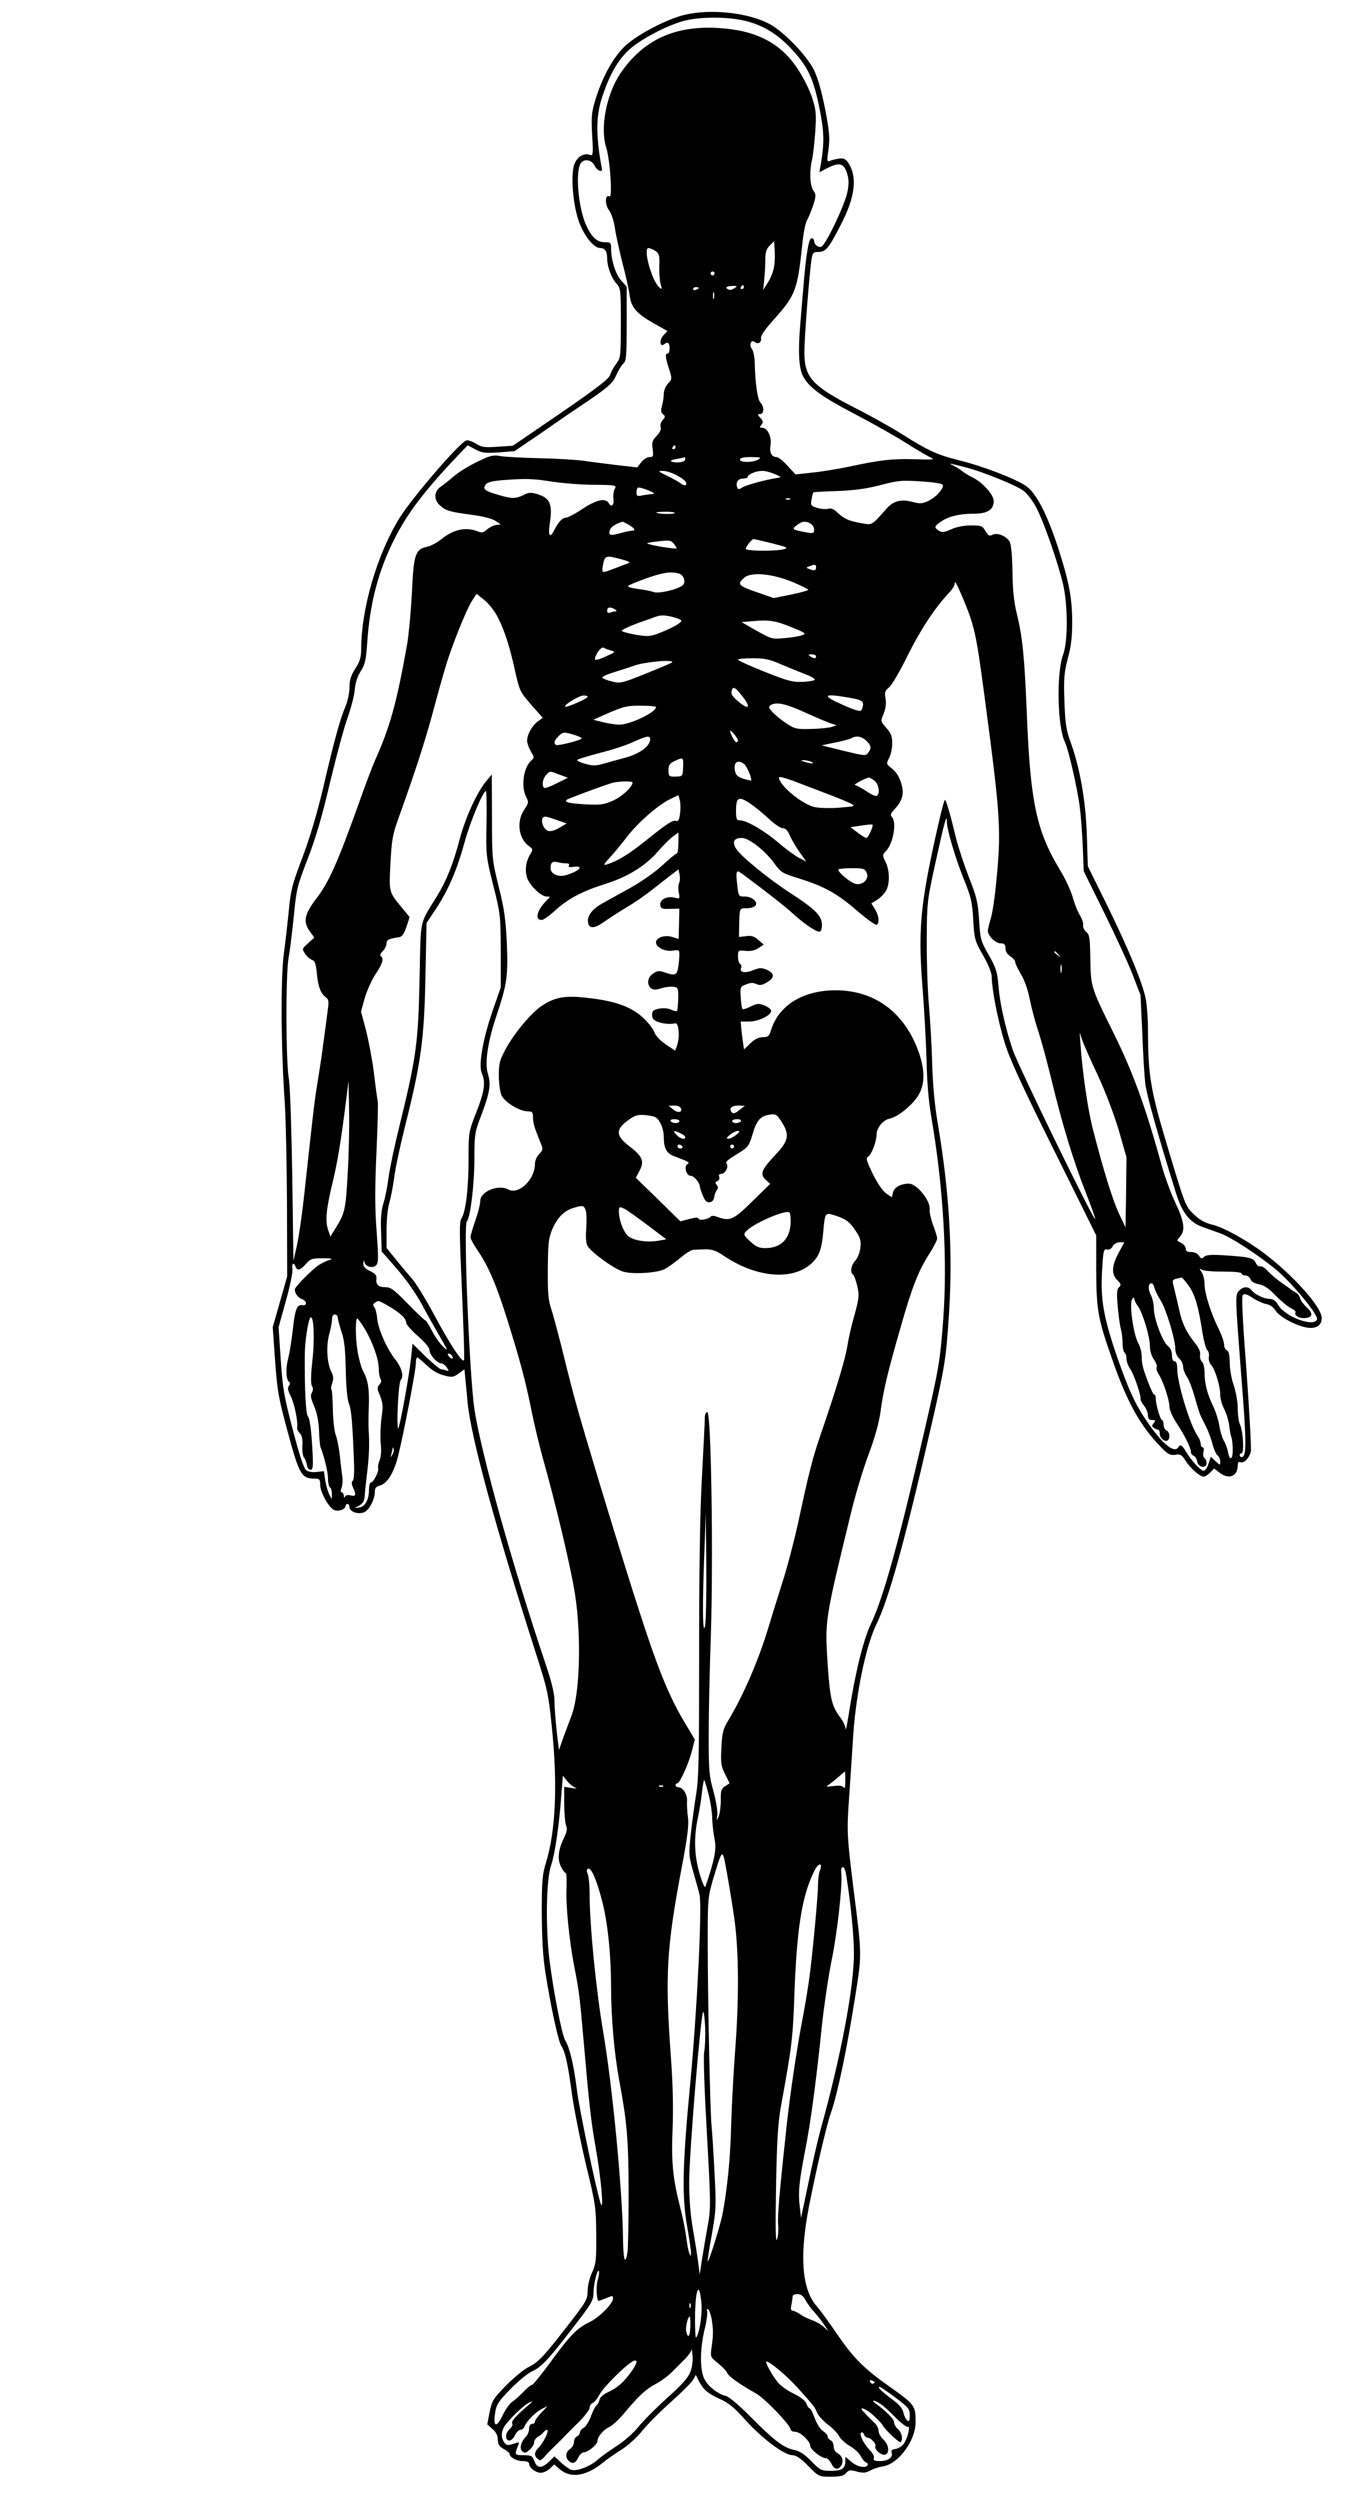 <?xml version="1.0" standalone="no"?>
<!DOCTYPE svg PUBLIC "-//W3C//DTD SVG 20010904//EN"
 "http://www.w3.org/TR/2001/REC-SVG-20010904/DTD/svg10.dtd">
<svg version="1.0" xmlns="http://www.w3.org/2000/svg"
 width="692pt" height="1280pt" viewBox="0 0 692 1280"
 preserveAspectRatio="xMidYMid meet">
<g transform="translate(0,1280) scale(0.1,-0.1)"
fill="#000000" stroke="none">
<path d="M3506 12724 c-88 -21 -234 -97 -298 -154 -64 -57 -122 -161 -159
-283 -19 -62 -21 -87 -16 -179 6 -92 4 -106 -8 -102 -32 13 -66 -6 -82 -44
-20 -49 -11 -190 18 -284 25 -78 78 -148 114 -148 24 0 35 -17 35 -53 0 -40
20 -96 45 -126 25 -28 25 -32 25 -206 0 -171 -1 -177 -24 -208 -14 -18 -27
-43 -31 -57 -5 -19 -69 -68 -252 -194 l-246 -168 -77 -5 c-68 -5 -83 -3 -113
16 -19 12 -41 19 -49 16 -38 -15 -275 -291 -341 -396 -114 -183 -197 -465
-197 -671 0 -43 -6 -64 -30 -101 -23 -36 -30 -59 -30 -97 0 -26 -9 -70 -20
-96 -27 -62 -59 -177 -115 -419 -31 -130 -68 -255 -106 -355 -52 -137 -60
-169 -69 -265 -6 -61 -17 -162 -26 -226 -17 -128 -15 -491 5 -769 5 -80 10
-311 11 -515 l1 -370 -37 -130 -37 -130 12 -170 c11 -154 17 -190 65 -367 58
-215 70 -237 134 -238 29 0 32 -3 32 -32 0 -36 42 -113 70 -128 21 -11 60 2
60 20 0 6 5 10 10 10 6 0 10 -7 10 -15 0 -25 45 -40 76 -27 27 13 54 66 54
106 0 17 7 26 25 30 38 10 72 64 94 151 29 116 91 439 91 474 0 17 3 31 7 31
4 0 25 -18 48 -39 26 -26 57 -44 87 -52 44 -12 50 -11 77 9 l30 22 5 -53 c3
-28 8 -81 11 -116 17 -178 141 -634 355 -1301 55 -172 60 -198 77 -365 30
-296 19 -529 -30 -690 -19 -62 -22 -93 -22 -260 1 -131 6 -226 19 -305 26
-167 65 -349 81 -374 21 -32 34 -94 55 -249 11 -78 43 -239 71 -357 50 -206
52 -221 53 -360 1 -130 -1 -150 -21 -194 -13 -28 -23 -68 -23 -95 0 -43 -7
-55 -101 -176 -123 -159 -152 -190 -204 -215 -22 -11 -72 -52 -112 -92 -66
-68 -73 -78 -85 -137 l-12 -63 27 -24 c18 -16 27 -33 27 -54 0 -24 7 -35 30
-48 16 -9 30 -20 30 -24 0 -18 35 -38 66 -38 22 0 34 -5 34 -13 0 -21 34 -47
60 -47 13 0 34 10 46 21 l23 22 31 -27 c55 -45 133 -33 217 35 23 19 67 49 97
68 31 19 78 62 105 95 27 34 94 101 149 150 55 49 106 100 113 113 l13 24 14
-28 c24 -47 45 -65 107 -94 46 -20 76 -45 124 -99 90 -101 207 -190 251 -190
18 0 43 -17 80 -55 54 -55 55 -55 116 -55 47 0 65 4 78 19 14 16 22 17 56 7
33 -8 45 -7 68 6 15 8 44 18 65 21 79 12 167 132 167 227 0 84 -5 90 -132 180
-137 97 -187 148 -278 281 -35 52 -78 110 -95 130 -78 87 -91 258 -41 514 36
184 91 419 111 474 35 101 81 318 125 596 35 222 35 212 -5 530 -37 295 -38
315 -26 488 6 89 16 232 21 317 14 217 65 463 119 574 63 128 145 423 280
1011 71 310 77 347 92 580 20 311 2 621 -57 970 -17 100 -26 202 -29 305 -2
85 -10 223 -17 305 -7 83 -12 236 -11 340 1 185 2 195 47 399 44 200 56 244
56 199 0 -39 41 -178 84 -287 40 -98 46 -123 51 -216 6 -101 9 -108 51 -182
28 -49 44 -90 44 -111 0 -60 31 -220 65 -332 26 -85 85 -214 252 -550 l218
-440 0 -180 c1 -206 9 -248 86 -466 73 -208 139 -327 240 -432 41 -43 52 -49
79 -45 26 4 33 0 51 -28 24 -39 75 -84 94 -84 8 0 23 10 34 21 l20 21 27 -21
c48 -38 94 -20 94 38 0 13 5 19 14 15 18 -7 44 20 53 54 3 15 -7 199 -22 409
-21 273 -26 386 -19 393 8 8 22 4 49 -14 20 -14 52 -28 69 -32 21 -3 38 -16
50 -34 18 -31 105 -78 161 -87 47 -7 75 11 75 49 0 56 -144 217 -294 331 -90
68 -210 134 -266 147 -40 10 -65 24 -96 54 -42 40 -44 47 -129 329 -93 309
-104 376 -105 618 0 52 -5 121 -11 153 -15 80 -84 248 -198 481 l-99 200 -5
160 c-6 176 -35 342 -83 475 -23 64 -28 95 -32 211 -4 118 -1 147 18 220 17
63 22 110 22 189 -1 123 -17 204 -72 375 -56 171 -111 278 -162 315 -52 38
-222 103 -348 134 -110 28 -155 48 -291 134 -52 33 -161 94 -244 136 -216 111
-255 154 -255 284 0 69 25 392 36 470 6 37 9 42 33 42 40 0 53 14 115 134 76
145 89 248 42 321 -15 22 -23 26 -49 23 -18 -3 -39 -8 -47 -12 -14 -6 -15 2
-6 61 7 58 5 88 -18 207 -19 94 -37 158 -58 200 -35 70 -148 188 -219 229
-105 61 -306 84 -443 51z m324 -34 c90 -25 162 -71 236 -154 73 -81 101 -141
131 -288 25 -122 26 -181 7 -291 l-7 -39 42 22 c60 30 83 24 99 -25 10 -30 11
-54 3 -96 -11 -62 -111 -273 -134 -282 -16 -6 -37 11 -37 30 0 7 -6 13 -14 13
-13 0 -28 -86 -40 -240 -3 -30 -10 -115 -16 -189 -13 -149 -9 -236 14 -278 29
-56 94 -104 261 -191 94 -49 215 -117 269 -152 54 -34 111 -67 126 -74 22 -9
6 -10 -86 -7 -115 3 -177 -4 -339 -39 -49 -10 -130 -24 -180 -29 l-90 -10 -41
44 c-22 25 -47 45 -56 45 -26 0 -38 24 -31 63 6 41 -16 87 -43 87 -14 0 -14 3
-4 15 10 13 10 19 -5 35 -16 18 -16 20 -2 20 21 0 23 37 2 59 -15 17 -26 94
-29 197 0 33 -7 68 -14 76 -17 21 -5 53 14 37 17 -14 36 -2 32 21 -2 12 24 48
68 97 108 120 119 148 144 386 5 54 16 108 24 120 7 12 21 46 31 75 15 48 16
55 1 77 -18 27 -21 99 -6 160 5 22 12 86 16 142 6 90 4 110 -16 172 -12 39
-46 106 -74 148 -89 135 -215 199 -411 210 -223 12 -382 -63 -498 -234 -71
-106 -104 -278 -72 -378 20 -62 33 -261 17 -251 -23 14 -25 -41 -2 -71 12 -17
25 -55 30 -93 5 -35 23 -116 39 -179 17 -64 33 -137 36 -163 8 -62 35 -93 123
-143 l71 -40 -21 -22 c-23 -25 -18 -64 6 -44 7 6 16 8 19 4 11 -10 8 -53 -3
-53 -14 0 -12 -20 7 -79 16 -50 16 -52 -5 -74 -12 -13 -22 -36 -22 -53 0 -16
-4 -43 -9 -61 -7 -24 -6 -35 5 -44 13 -10 12 -14 -2 -30 -9 -11 -14 -25 -10
-35 4 -11 -3 -27 -20 -45 -23 -24 -26 -34 -21 -68 5 -37 3 -41 -16 -41 -12 0
-31 -12 -42 -26 l-21 -27 -105 12 c-57 7 -133 16 -169 22 -36 5 -137 11 -225
13 -88 2 -179 7 -202 11 -37 7 -53 3 -120 -30 -43 -21 -97 -54 -119 -74 -23
-20 -54 -44 -68 -54 -33 -23 -35 -66 -3 -94 31 -28 48 -33 159 -48 60 -8 108
-20 125 -31 l28 -19 -25 -3 c-14 -2 -34 -13 -46 -23 -17 -16 -26 -18 -48 -9
-62 23 -123 10 -186 -41 -21 -17 -53 -34 -71 -38 -62 -12 -70 -39 -79 -232 -5
-96 -16 -214 -24 -264 -55 -308 -87 -423 -166 -600 -12 -27 -51 -129 -85 -226
-106 -296 -151 -396 -213 -477 -64 -84 -71 -121 -34 -172 l22 -30 -32 -29
c-31 -28 -32 -29 -15 -54 9 -14 25 -28 35 -31 15 -5 20 -20 25 -71 7 -69 20
-102 47 -122 14 -10 15 -21 8 -70 -4 -32 -14 -110 -23 -173 -8 -63 -22 -153
-30 -200 -14 -83 -25 -182 -66 -560 -11 -102 -28 -221 -38 -265 l-18 -80 -6
435 c-4 242 -11 464 -18 500 -15 92 -16 528 -1 615 7 39 19 135 27 215 13 136
17 154 70 290 40 103 74 216 115 392 33 137 73 287 91 335 17 49 34 112 36
142 3 35 14 69 31 95 22 35 27 58 33 146 13 200 57 368 139 530 69 137 158
253 349 453 l27 27 39 -21 c34 -18 51 -20 120 -15 l80 6 128 87 c70 49 182
126 250 171 106 73 125 90 143 130 11 26 28 53 37 61 15 12 17 38 17 203 l0
190 -29 33 c-29 33 -51 105 -51 165 0 27 -3 30 -33 30 -40 0 -67 26 -96 90
-36 81 -53 248 -31 305 13 35 59 32 77 -5 12 -25 40 -35 36 -14 -32 171 -31
272 3 372 37 112 81 187 138 239 58 52 183 118 271 144 87 25 240 25 335 -1z
m135 -1255 c-3 -22 -17 -58 -31 -80 l-25 -40 5 49 c3 27 6 73 6 102 0 43 5 59
23 77 l22 22 3 -45 c2 -25 1 -63 -3 -85z m-607 80 c19 -14 21 -24 19 -78 -1
-34 2 -75 7 -92 8 -26 7 -29 -6 -17 -39 32 -86 202 -56 202 7 0 23 -7 36 -15z
m302 -115 c0 -5 -4 -10 -10 -10 -5 0 -10 5 -10 10 0 6 5 10 10 10 6 0 10 -4
10 -10z m103 -75 c-10 -7 -23 -11 -30 -8 -22 9 -14 18 17 19 26 1 28 0 13 -11z
m47 5 c0 -5 -5 -10 -11 -10 -5 0 -7 5 -4 10 3 6 8 10 11 10 2 0 4 -4 4 -10z
m-230 -4 c0 -2 -7 -6 -15 -10 -8 -3 -15 -1 -15 4 0 6 7 10 15 10 8 0 15 -2 15
-4z m77 -53 c-3 -10 -5 -4 -5 12 0 17 2 24 5 18 2 -7 2 -21 0 -30z m-197 -763
c0 -5 -5 -10 -11 -10 -5 0 -7 5 -4 10 3 6 8 10 11 10 2 0 4 -4 4 -10z m50 -62
c0 -14 -46 -21 -70 -11 -9 4 0 9 25 13 22 4 41 8 43 9 1 0 2 -5 2 -11z m375 0
c-28 -17 -95 -17 -95 -1 0 9 17 13 58 13 48 -1 54 -2 37 -12z m1066 -42 c88
-23 257 -92 292 -119 18 -14 47 -51 64 -84 38 -70 114 -288 139 -398 24 -105
24 -290 0 -355 -36 -95 -30 -372 9 -450 17 -34 61 -226 75 -325 6 -44 13 -137
16 -207 l5 -128 104 -211 c57 -116 123 -258 146 -317 l41 -107 9 -195 c4 -107
11 -222 15 -255 5 -53 62 -256 155 -555 33 -109 72 -159 142 -183 23 -8 62
-22 87 -31 54 -19 195 -111 286 -186 82 -68 219 -234 210 -255 -15 -41 -160
12 -197 71 -14 24 -28 34 -45 34 -29 0 -75 22 -93 44 -18 22 -44 20 -66 -4
-18 -20 -18 -31 11 -408 30 -374 30 -442 3 -442 -5 0 -9 5 -9 10 0 6 5 10 10
10 14 0 7 119 -9 148 -6 11 -11 47 -11 80 0 33 -9 84 -20 118 -12 32 -21 85
-21 117 -1 41 -5 60 -15 64 -8 3 -14 16 -14 29 0 14 -12 48 -26 77 -40 78 -74
185 -74 232 0 22 -7 52 -17 65 -9 14 -10 19 -3 13 9 -9 47 -13 112 -13 59 0
98 -4 98 -10 0 -5 9 -10 19 -10 11 0 22 -9 26 -19 4 -12 19 -21 43 -26 27 -5
51 -21 87 -59 28 -28 63 -57 78 -64 15 -7 26 -16 23 -21 -10 -15 21 -33 50
-29 39 4 41 24 6 56 -16 15 -31 36 -33 46 -2 11 -13 24 -24 30 -11 6 -22 13
-25 16 -3 3 -24 18 -46 33 -23 16 -54 42 -69 58 -14 17 -32 28 -40 26 -7 -3
-17 5 -23 18 -12 26 -32 30 -175 39 -56 3 -81 1 -90 -9 -11 -11 -16 -10 -25 6
-8 12 -24 19 -41 19 -20 0 -28 5 -27 16 0 9 -8 21 -19 28 -11 6 -22 12 -24 13
-2 2 4 12 14 23 27 30 21 76 -24 171 -22 46 -52 127 -67 179 -84 308 -151 491
-250 691 -116 233 -117 238 -119 378 -2 110 -4 126 -21 140 -11 9 -18 24 -16
34 2 9 -5 32 -16 50 -11 17 -28 59 -37 92 -9 33 -38 96 -65 140 -121 200 -152
347 -170 791 -12 298 -22 402 -52 523 -15 62 -21 123 -22 216 -1 76 -7 139
-14 151 -15 29 -65 49 -88 36 -15 -8 -22 -5 -36 19 -16 27 -22 29 -75 29 -36
0 -75 -8 -101 -20 -35 -16 -47 -17 -63 -7 -25 16 -24 22 9 45 38 28 96 42 170
42 70 0 102 20 102 65 0 31 -55 94 -107 120 -21 10 -46 26 -56 34 -11 9 -31
21 -45 28 -28 13 -23 13 69 -11z m-1487 -38 c45 -25 57 -38 49 -51 -3 -4 -15
-1 -26 8 -12 9 -44 27 -72 40 -45 22 -47 24 -21 24 15 1 47 -9 70 -21z m504 5
c35 -15 36 -17 12 -20 -58 -9 -157 -36 -177 -48 -18 -12 -22 -12 -27 0 -9 25
5 45 30 45 13 0 24 4 24 8 0 13 41 31 73 31 15 1 44 -7 65 -16z m-1140 -39
c53 -8 150 -16 214 -16 113 -1 117 -2 107 -21 -6 -10 -9 -32 -7 -49 5 -33 -10
-49 -24 -24 -16 28 -62 18 -134 -29 -37 -25 -75 -45 -84 -45 -19 0 -39 -21
-60 -62 -22 -45 -33 -34 -25 25 17 107 4 137 -65 158 -30 9 -43 8 -68 -5 -39
-20 -60 -20 -125 -1 -73 21 -85 30 -71 52 8 13 29 19 80 24 125 10 163 9 262
-7z m1910 0 c62 -5 92 -11 92 -19 0 -22 -38 -62 -76 -80 -31 -14 -42 -15 -79
-5 -56 16 -98 6 -132 -32 -81 -91 -74 -87 -133 -76 -63 11 -85 21 -122 55 -18
18 -32 23 -47 18 -12 -3 -37 -1 -56 5 -32 10 -34 14 -28 43 3 18 7 34 9 36 2
2 56 5 121 7 83 3 146 11 213 28 108 28 113 28 238 20z m-1389 -59 c2 -3 -3
-5 -11 -5 -9 0 -30 -3 -47 -6 -26 -6 -31 -4 -31 13 0 11 3 22 6 26 6 6 71 -17
83 -28z m698 -31 c-3 -3 -12 -4 -19 -1 -8 3 -5 6 6 6 11 1 17 -2 13 -5z m-591
-71 c-7 -7 -87 -5 -95 3 -2 2 20 4 49 4 29 0 50 -3 46 -7z m-235 -60 c31 -19
37 -30 15 -30 -7 0 -34 -6 -60 -13 -51 -14 -61 -11 -52 17 5 15 29 31 64 42 2
1 17 -7 33 -16z m930 7 c10 -6 19 -20 19 -31 0 -19 -4 -21 -37 -15 -76 14 -79
16 -52 37 28 21 43 23 70 9z m-686 -128 c-2 -2 -37 2 -79 9 -41 7 -74 15 -71
17 2 3 30 8 62 11 51 6 60 5 75 -13 9 -12 15 -22 13 -24z m491 26 c78 -20 84
-23 58 -30 -41 -11 -194 -10 -194 2 0 11 31 50 40 50 5 0 48 -10 96 -22z
m-771 -82 c40 -11 46 -15 30 -21 -11 -4 -42 -15 -69 -26 -63 -24 -64 -24 -59
9 10 60 13 61 98 38z m995 -41 c0 -16 -9 -19 -36 -8 -16 6 -16 7 2 14 29 11
34 10 34 -6z m-703 -31 c25 -7 38 -44 20 -60 -22 -21 -123 -45 -149 -35 -14 5
-50 12 -82 16 -32 4 -54 11 -49 15 4 5 46 22 93 39 85 30 125 36 167 25z m581
-43 c45 -19 82 -37 82 -41 0 -3 -40 -14 -88 -24 l-89 -18 -89 31 c-93 32 -100
41 -61 74 35 30 142 20 245 -22z m873 -81 c60 -144 68 -179 108 -476 89 -670
91 -710 61 -1009 -6 -60 -17 -131 -25 -157 -8 -26 -15 -55 -15 -64 0 -26 40
-64 67 -64 18 0 23 -6 23 -25 0 -15 9 -31 25 -41 14 -9 25 -22 25 -29 0 -8 13
-35 29 -62 18 -29 36 -80 46 -131 9 -46 28 -115 41 -155 14 -40 45 -153 69
-252 57 -235 112 -415 174 -574 28 -71 51 -135 51 -142 0 -26 -397 788 -423
867 -39 117 -66 239 -73 329 -6 70 -12 89 -49 155 -41 71 -44 80 -50 180 -6
91 -13 120 -51 216 -24 62 -53 149 -65 195 -33 136 -52 200 -59 204 -4 2 -31
-107 -60 -243 -67 -312 -77 -444 -54 -727 8 -104 17 -268 20 -363 2 -110 11
-215 24 -289 62 -360 84 -735 61 -1043 -16 -209 -21 -241 -97 -570 -131 -569
-210 -852 -274 -986 -39 -82 -81 -254 -114 -469 -8 -49 -14 -79 -15 -66 -1 13
-12 39 -27 58 -43 57 -52 94 -64 262 -15 238 -18 223 119 786 21 88 61 221 89
296 33 87 54 165 62 220 14 109 36 201 104 437 60 210 90 285 148 376 21 33
38 66 38 75 0 9 -9 40 -21 70 -11 30 -19 66 -17 80 4 44 -66 131 -106 131 -42
0 -75 -18 -82 -45 l-6 -25 -30 21 c-18 13 -45 53 -68 100 -32 66 -36 80 -24
87 18 10 43 76 44 113 0 35 33 75 67 82 42 8 119 71 148 121 33 56 33 127 1
219 -72 203 -225 317 -426 317 -166 0 -290 -76 -330 -202 -10 -33 -15 -38 -43
-38 -21 0 -41 -10 -63 -31 l-33 -32 -5 34 c-3 19 -7 51 -9 72 l-3 37 44 0 c47
0 112 32 112 54 0 14 -41 36 -66 36 -8 0 -29 -7 -45 -16 -17 -8 -33 -13 -36
-10 -3 3 -7 30 -9 60 -3 52 -2 55 27 66 22 9 36 10 53 2 19 -8 30 -6 55 9 40
24 39 46 -1 64 -28 11 -38 11 -70 -2 -42 -17 -71 -12 -62 11 3 8 1 17 -5 21
-6 3 -11 21 -11 38 0 32 1 32 39 29 26 -3 48 2 66 14 l27 18 -28 24 c-21 19
-36 23 -63 19 l-36 -4 1 51 c2 98 1 96 37 96 18 0 38 5 45 12 18 18 -15 48
-53 48 -32 0 -32 0 -39 61 -8 69 -5 78 22 58 127 -94 225 -171 262 -205 54
-50 118 -94 136 -94 9 0 14 12 14 36 0 45 -36 81 -165 164 -111 72 -255 190
-276 227 -20 34 -9 53 31 53 36 0 119 -65 166 -130 33 -46 41 -51 122 -76 132
-41 198 -77 300 -165 51 -44 97 -77 102 -74 16 10 12 47 -8 80 l-19 30 28 17
c15 9 36 29 45 44 23 34 22 109 -1 153 -16 32 -16 34 4 55 37 40 55 148 29
174 -9 9 -6 18 14 39 36 38 48 73 39 114 -11 47 -26 74 -57 98 -24 19 -25 21
-10 50 9 16 16 50 16 75 0 36 -6 52 -30 79 -30 34 -30 35 -14 73 10 25 14 51
10 77 -6 33 -3 41 18 58 13 10 56 83 94 161 65 131 140 246 213 323 16 17 29
37 29 45 0 21 7 9 41 -70z m-2381 -101 c35 -68 62 -152 90 -282 21 -93 25
-101 81 -165 l59 -67 -26 -19 c-29 -22 -54 -66 -54 -98 0 -13 9 -37 19 -55 18
-29 18 -33 4 -45 -41 -34 -56 -134 -28 -188 14 -27 13 -31 -10 -66 -41 -60
-29 -149 26 -187 19 -14 19 -17 6 -39 -23 -36 -30 -84 -17 -122 13 -40 72 -96
100 -96 20 0 20 0 1 -19 -51 -51 -64 -101 -26 -101 8 0 40 22 70 50 65 59 139
98 254 134 115 36 206 92 269 165 29 33 65 69 80 79 l27 20 0 -54 c0 -30 -4
-54 -9 -54 -5 0 -37 -27 -72 -59 -36 -34 -107 -84 -166 -117 -57 -31 -122 -68
-146 -81 -49 -28 -75 -62 -70 -95 5 -35 33 -33 86 5 26 18 76 51 112 72 36 21
91 59 123 84 32 25 77 60 100 78 l42 32 6 -27 c3 -15 2 -35 -3 -44 -4 -9 -5
-31 -1 -49 6 -30 5 -32 -20 -25 -40 10 -79 -9 -75 -37 3 -19 8 -22 50 -20 l48
1 -2 -77 -2 -78 -33 10 c-38 12 -83 -3 -83 -28 0 -25 46 -48 85 -42 33 5 35 4
35 -21 0 -15 -3 -44 -6 -64 -7 -42 -17 -45 -70 -26 -27 9 -37 9 -58 -6 -29
-18 -35 -56 -12 -75 11 -9 24 -10 53 -1 21 7 50 10 63 8 23 -3 25 -7 24 -61
-1 -32 -4 -60 -6 -63 -3 -2 -17 0 -31 7 -15 7 -40 9 -61 5 -30 -6 -36 -11 -36
-32 0 -18 8 -27 28 -35 28 -11 67 -14 91 -8 18 5 24 -73 9 -113 l-10 -27 -48
32 c-29 20 -52 44 -59 64 -7 18 -34 52 -61 76 -60 54 -142 83 -280 98 -117 14
-169 4 -237 -42 -55 -38 -141 -141 -184 -222 -29 -53 -34 -72 -34 -132 0 -38
6 -84 13 -101 15 -36 93 -84 136 -84 23 0 26 -4 26 -32 1 -31 8 -54 41 -134
11 -28 10 -33 -9 -52 -13 -13 -22 -35 -22 -52 0 -79 -83 -158 -136 -130 -51
28 -144 -10 -144 -58 0 -16 -11 -61 -25 -100 -14 -39 -25 -78 -25 -86 0 -8 16
-38 36 -67 56 -82 97 -178 152 -354 66 -210 96 -323 126 -475 14 -69 39 -172
55 -230 69 -244 144 -562 166 -700 33 -212 26 -504 -16 -619 -12 -31 -31 -84
-44 -118 l-22 -63 -12 101 c-6 55 -11 123 -11 152 0 36 -14 95 -45 187 -170
504 -330 1078 -365 1305 -25 168 -57 940 -39 961 19 23 39 191 39 326 0 120 2
131 35 218 44 116 51 160 34 212 -17 54 -1 166 45 301 53 157 59 202 52 372
-6 122 -14 176 -42 287 -33 135 -34 140 -34 355 l-1 218 -29 -35 c-46 -55
-106 -185 -135 -295 -34 -129 -68 -214 -118 -295 -91 -149 -81 -102 -88 -425
-7 -324 -16 -395 -103 -750 -25 -99 -50 -218 -56 -265 -6 -47 -18 -107 -27
-133 -10 -33 -14 -78 -11 -146 l3 -98 78 -89 c44 -51 98 -127 125 -177 26 -49
69 -125 95 -170 42 -72 44 -78 18 -53 -17 16 -43 53 -58 82 -15 30 -31 54 -34
54 -4 0 -44 38 -90 85 -70 72 -87 85 -115 85 -36 0 -50 14 -46 45 2 15 -7 26
-33 38 -26 12 -35 23 -34 39 1 17 3 18 6 6 6 -24 42 -33 59 -16 13 12 13 38 3
174 -9 119 -9 219 -1 399 6 132 9 251 7 265 -3 14 -12 81 -20 150 -9 69 -28
167 -41 218 l-25 93 20 72 c12 39 37 94 56 122 35 52 43 79 25 90 -5 3 -1 14
10 25 11 11 20 29 20 40 0 19 11 24 65 32 14 2 25 18 37 53 l16 50 -37 45
c-70 84 -69 81 -61 230 6 116 11 148 39 225 90 251 133 385 176 540 25 94 55
202 67 240 28 98 106 293 135 338 l24 37 40 -32 c23 -19 54 -58 69 -89z m600
41 c9 -6 10 -10 3 -10 -6 0 -18 -3 -27 -6 -11 -4 -16 -1 -16 10 0 18 17 21 40
6z m303 -41 c20 -5 37 -13 37 -17 0 -11 -47 -37 -110 -62 -49 -19 -60 -20
-122 -10 -37 7 -70 15 -73 20 -3 4 32 21 77 38 46 16 90 32 98 35 24 9 52 8
93 -4z m606 -52 c68 -28 72 -31 50 -39 -13 -5 -54 -12 -90 -15 -65 -6 -69 -4
-144 38 l-77 44 58 5 c83 8 118 2 203 -33z m-931 -117 c26 -7 26 -8 -21 -29
-26 -13 -52 -21 -57 -19 -6 2 -1 18 10 36 11 18 25 30 31 26 6 -3 23 -10 37
-14z m1052 -30 c0 -13 -11 -13 -30 0 -12 8 -11 10 8 10 12 0 22 -4 22 -10z
m-173 -44 c43 -18 100 -41 126 -51 26 -10 44 -22 40 -26 -4 -4 -34 -9 -65 -10
-49 -2 -77 6 -192 52 -75 30 -136 57 -136 62 0 4 34 7 75 7 62 0 87 -5 152
-34z m-565 12 c-4 -3 -65 -29 -135 -57 -122 -49 -130 -51 -172 -40 -25 6 -48
15 -50 19 -3 5 25 18 62 29 38 12 82 26 98 32 56 21 215 35 197 17z m356 -167
c49 -60 42 -80 -12 -36 -32 26 -43 41 -39 55 7 28 15 25 51 -19z m-788 -8 c0
-10 -109 -57 -115 -51 -9 8 69 56 93 57 12 1 22 -2 22 -6z m1340 -5 c72 -12
80 -20 64 -61 -4 -12 -20 -9 -90 21 -119 52 -111 64 26 40z m-223 -77 c59 -27
119 -52 133 -56 l25 -8 -23 -8 c-13 -5 -60 -10 -105 -11 -73 -2 -86 0 -122 24
-49 31 -95 74 -95 87 0 5 6 12 13 14 32 13 73 3 174 -42z m-767 29 c0 -27
-132 -90 -188 -90 -20 0 -59 6 -85 13 l-48 12 83 37 c73 31 93 36 161 35 42 0
77 -3 77 -7z m420 -171 c0 -5 -4 -9 -8 -9 -9 0 -32 44 -32 58 1 10 40 -38 40
-49z m-840 29 c22 -7 40 -15 40 -18 0 -9 -122 -40 -132 -34 -13 8 -9 23 12 44
23 23 28 24 80 8z m390 -23 c0 -35 -54 -75 -130 -95 -41 -11 -93 -25 -116 -32
-33 -9 -51 -9 -88 2 -26 7 -43 16 -39 20 4 4 58 20 118 36 61 15 137 40 170
56 69 31 85 34 85 13z m1107 -7 c26 -25 28 -37 10 -62 -12 -17 -19 -16 -126
10 l-113 28 68 14 c38 7 75 18 84 22 25 15 53 11 77 -12z m-938 -136 c-2 -47
-3 -47 -38 -48 -34 -1 -36 1 -37 31 0 27 5 36 30 48 46 22 47 21 45 -31z m656
28 c25 -11 -1 -11 -35 0 -20 6 -21 8 -5 8 11 0 29 -3 40 -8z m-343 -12 c14
-12 42 -77 35 -84 -1 -1 -19 3 -39 9 -28 9 -39 18 -43 39 -10 45 13 62 47 36z
m-946 -54 l43 -16 -57 -28 c-31 -16 -59 -27 -64 -24 -14 9 -9 47 9 66 20 22
17 22 69 2z m1360 -94 c56 -21 114 -45 130 -53 28 -15 26 -15 -56 -22 -48 -4
-104 -2 -128 3 -65 15 -182 112 -182 152 0 5 30 -2 68 -16 37 -14 113 -43 168
-64z m252 64 c23 -16 31 -67 13 -79 -5 -3 -30 8 -54 25 -25 16 -51 30 -58 31
-12 0 55 36 71 38 3 1 16 -6 28 -15z m-1238 -10 c0 -22 -52 -71 -98 -92 -49
-22 -64 -24 -144 -20 -84 5 -108 11 -96 23 5 5 157 62 228 85 29 10 110 13
110 4z m-748 -211 c-3 -165 -2 -170 35 -318 37 -146 37 -155 38 -335 l0 -185
-42 -121 c-50 -144 -73 -279 -55 -319 20 -44 14 -93 -28 -199 -40 -102 -40
-103 -40 -240 0 -150 -14 -269 -36 -303 -12 -19 -11 -71 2 -368 8 -190 14
-351 11 -358 -6 -20 -73 81 -154 233 -43 80 -94 163 -114 185 -19 22 -57 66
-82 98 l-47 58 0 93 c0 51 6 112 14 137 7 24 19 83 25 130 6 48 31 165 55 260
82 326 99 447 105 764 l6 280 50 75 c63 97 106 197 145 339 28 103 94 261 109
261 3 0 5 -75 3 -167z m991 51 c-4 -31 -9 -41 -19 -37 -17 6 -45 -11 -159
-103 -87 -69 -142 -103 -195 -119 -22 -7 -21 -3 15 36 22 24 61 71 86 104 57
74 158 162 218 192 l46 22 7 -26 c4 -15 5 -45 1 -69z m363 50 c21 -15 62 -48
91 -75 28 -27 61 -49 72 -49 14 0 25 -11 36 -36 8 -20 31 -59 50 -86 l35 -49
-39 20 c-21 11 -67 45 -102 75 -69 60 -164 116 -198 116 -18 0 -21 6 -21 48 0
72 13 78 76 36z m-992 -83 l49 -17 -38 -22 c-22 -14 -45 -20 -57 -16 -32 10
-45 75 -14 73 6 0 33 -8 60 -18z m1616 -25 c0 -16 -24 -66 -32 -66 -5 0 -26
12 -46 28 l-36 27 40 6 c52 8 74 10 74 5z m-1572 -196 c15 0 21 -4 16 -11 -5
-8 3 -10 25 -7 57 8 27 -23 -41 -43 -39 -11 -78 7 -78 36 0 29 10 37 35 31 11
-3 30 -6 43 -6z m1541 -48 c15 -32 -20 -66 -57 -57 -28 7 -94 63 -88 74 3 3
34 6 70 6 58 0 66 -2 75 -23z m982 -419 c13 -16 12 -17 -3 -4 -10 7 -18 15
-18 17 0 8 8 3 21 -13z m16 -90 c-3 -10 -5 -2 -5 17 0 19 2 27 5 18 2 -10 2
-26 0 -35z m187 -530 c38 -82 81 -195 106 -278 l40 -140 -2 -179 -3 -180 -26
55 c-38 77 -83 222 -144 459 -23 93 -50 275 -60 415 l-5 70 14 -42 c8 -23 44
-104 80 -180z m-3843 -499 c-10 -185 -14 -205 -62 -282 l-27 -43 -12 37 c-15
44 -9 106 25 246 24 101 40 196 67 408 l13 105 3 -145 c2 -80 -1 -226 -7 -326z
m1705 335 c14 -23 -13 -30 -37 -10 l-24 20 27 1 c15 0 30 -5 34 -11z m305 -9
c-26 -22 -37 -25 -46 -10 -11 18 5 30 38 30 l32 -1 -24 -19z m-443 -36 c27 -6
52 -57 52 -108 0 -54 15 -82 52 -95 79 -30 82 -32 69 -41 -19 -11 -6 -60 17
-60 16 0 45 -33 47 -55 1 -12 13 -44 24 -65 13 -25 46 -18 49 10 2 14 9 31 14
38 7 8 7 16 -1 26 -9 10 -8 15 4 19 8 4 12 13 9 22 -4 9 0 15 10 15 21 0 41
39 27 53 -7 7 8 20 47 44 66 40 67 42 88 110 19 66 40 90 85 96 33 5 38 2 62
-36 43 -66 37 -98 -32 -170 -71 -76 -80 -98 -49 -127 l23 -21 -91 -89 c-97
-96 -116 -104 -180 -80 -16 6 -30 7 -33 2 -10 -14 -59 -23 -63 -11 -2 7 -17 6
-48 -2 l-45 -12 -114 112 -114 111 17 33 c28 50 18 76 -46 125 -78 59 -78 91
1 145 33 22 55 24 119 11z m132 -24 c0 -5 -9 -10 -19 -10 -11 0 -23 5 -26 10
-4 6 5 10 19 10 14 0 26 -4 26 -10z m315 0 c-3 -5 -15 -10 -26 -10 -10 0 -19
5 -19 10 0 6 12 10 26 10 14 0 23 -4 19 -10z m-310 -62 c14 -6 25 -15 25 -20
0 -15 -27 -8 -45 12 -21 23 -16 25 20 8z m286 -8 c-13 -11 -31 -20 -40 -20
-12 1 -11 5 8 20 13 11 31 20 40 20 12 -1 11 -5 -8 -20z m-276 -60 c3 -5 -1
-10 -9 -10 -9 0 -16 5 -16 10 0 6 4 10 9 10 6 0 13 -4 16 -10z m265 0 c0 -5
-4 -10 -10 -10 -5 0 -10 5 -10 10 0 6 5 10 10 10 6 0 10 -4 10 -10z m-759
-331 c4 -13 4 -54 2 -90 -4 -40 -1 -74 6 -87 18 -33 139 -121 185 -133 51 -14
174 -6 212 14 16 9 51 34 78 56 26 23 56 41 65 42 101 6 103 6 170 -38 170
-110 357 -119 448 -21 31 33 43 70 50 153 8 94 10 98 54 84 61 -19 79 -32 110
-78 26 -38 30 -53 26 -89 -3 -25 -14 -53 -26 -66 -22 -23 -28 -61 -12 -71 5
-3 15 -30 22 -59 11 -49 9 -63 -14 -148 -15 -51 -31 -121 -36 -156 -11 -67
-55 -217 -131 -437 -49 -143 -63 -197 -124 -481 -20 -89 -55 -224 -80 -300
-24 -76 -56 -179 -71 -229 -49 -163 -126 -341 -201 -467 -31 -51 -35 -66 -39
-146 -4 -79 -2 -94 19 -135 l23 -47 -23 -15 c-20 -13 -23 -23 -22 -72 0 -32
-5 -69 -11 -83 -11 -24 -11 -24 -7 7 3 17 -6 70 -19 120 -23 80 -25 106 -25
293 0 113 5 340 11 505 13 398 2 1145 -18 1145 -8 0 -13 -12 -13 -32 0 -18 -7
-157 -15 -308 -10 -185 -14 -479 -14 -900 0 -528 -2 -640 -16 -720 -8 -52 -21
-143 -27 -202 -11 -103 -10 -111 14 -195 14 -49 28 -99 31 -113 14 -60 -13
-602 -47 -960 -41 -435 -44 -579 -16 -741 11 -63 20 -123 19 -134 0 -19 -1
-19 -9 1 -4 11 -11 47 -15 80 -4 32 -17 100 -30 149 -39 153 -47 234 -40 404
4 106 2 226 -9 375 -30 416 -22 551 55 961 31 162 38 222 33 260 -4 28 -6 65
-5 83 3 35 -21 72 -46 72 -7 0 -13 5 -13 10 0 6 4 10 9 10 13 0 58 99 75 166
l15 58 -56 94 c-79 133 -137 276 -241 602 -59 181 -191 613 -261 850 -59 200
-68 235 -130 485 -17 66 -38 145 -48 175 -15 44 -18 85 -17 205 1 132 4 156
23 202 27 61 60 94 109 109 47 15 55 13 63 -17z m202 10 c12 -7 64 -44 116
-83 l94 -71 -39 -7 c-61 -11 -134 1 -160 27 -23 23 -44 82 -44 123 0 25 3 26
33 11z m847 -60 c0 -88 -47 -139 -130 -139 -32 0 -48 7 -77 34 -33 30 -36 36
-23 50 31 39 200 113 223 99 4 -2 7 -22 7 -44z m1680 -163 c-36 -66 -38 -109
-7 -140 19 -19 21 -25 9 -36 -11 -10 -13 -31 -7 -97 4 -47 11 -99 16 -116 5
-18 9 -51 9 -74 0 -23 5 -45 10 -48 6 -3 10 -18 10 -32 0 -13 9 -37 19 -52 19
-26 57 -138 53 -154 -1 -5 7 -20 18 -34 11 -14 20 -36 20 -49 0 -18 6 -24 21
-24 18 0 20 -2 8 -16 -10 -13 -10 -17 2 -25 8 -5 17 -9 22 -9 4 0 7 -8 7 -19
0 -22 25 -45 40 -36 15 9 12 45 -5 51 -8 4 -15 17 -15 30 0 13 -4 24 -8 24 -9
0 -32 80 -32 110 0 11 -3 20 -8 20 -4 0 -17 26 -29 58 -30 78 -35 98 -35 139
0 19 -8 49 -18 67 -24 43 -46 197 -32 222 7 11 12 14 12 6 0 -8 8 -26 19 -40
25 -36 61 -155 61 -204 0 -24 8 -51 21 -69 11 -16 17 -34 14 -39 -4 -6 1 -22
10 -36 23 -36 55 -131 55 -166 0 -17 16 -53 38 -86 41 -62 72 -125 72 -146 0
-8 6 -16 14 -19 8 -3 16 -16 18 -29 4 -31 48 -39 48 -9 0 11 -5 23 -11 27 -6
3 -8 17 -5 30 4 14 2 24 -4 24 -5 0 -10 8 -10 18 0 10 -7 28 -16 41 -38 53
-103 268 -104 339 0 28 -4 42 -13 42 -9 0 -14 12 -14 31 0 20 -7 37 -21 48
-27 21 -72 140 -72 192 0 22 -7 54 -16 70 -15 31 -13 59 5 59 5 0 12 -12 15
-26 4 -14 18 -42 31 -62 27 -42 75 -198 75 -247 0 -19 8 -39 20 -50 11 -10 20
-29 20 -42 0 -13 9 -36 19 -51 11 -15 29 -63 41 -106 12 -44 26 -87 30 -95 4
-9 17 -34 28 -56 11 -22 26 -61 32 -87 7 -26 18 -53 26 -59 8 -6 14 -21 14
-32 0 -20 0 -20 -24 2 l-24 23 -12 -36 c-6 -20 -17 -36 -25 -36 -15 0 -64 53
-91 99 -19 33 -29 38 -39 21 -21 -33 -83 19 -162 135 -60 89 -89 153 -148 319
-72 208 -89 303 -80 449 6 104 8 114 25 110 12 -3 22 3 29 16 7 12 22 21 36
21 l24 0 -29 -54z m-4041 -36 c-14 -4 -39 -16 -55 -26 -32 -20 -124 -113 -124
-125 0 -21 15 -42 37 -50 26 -10 27 -36 1 -31 -27 4 -37 -22 -48 -124 -6 -54
-17 -122 -24 -150 -14 -52 -11 -110 6 -120 5 -3 4 -11 -2 -19 -8 -10 -6 -23 9
-53 19 -37 38 -132 33 -160 -2 -7 4 -20 13 -29 11 -11 16 -30 14 -64 -2 -26 2
-53 8 -61 6 -7 13 -24 15 -38 1 -14 10 -25 18 -25 12 0 14 13 12 70 -6 124
-14 190 -25 204 -11 13 -17 138 -16 311 0 68 17 182 29 194 17 17 23 -109 10
-220 -8 -76 -9 -118 -2 -130 7 -12 6 -23 -1 -35 -8 -13 -5 -29 12 -68 14 -33
23 -77 25 -124 1 -40 5 -79 8 -87 22 -58 38 -128 38 -161 0 -21 5 -41 10 -44
6 -3 10 -18 10 -33 l-1 -27 -13 25 c-7 14 -16 46 -20 71 l-7 47 -37 -4 c-22
-3 -44 1 -54 9 -12 9 -36 83 -68 206 -45 171 -52 212 -62 359 l-11 167 37 134
c21 74 36 147 34 163 -5 30 6 38 16 13 8 -23 25 -18 53 14 24 27 32 29 87 29
44 0 54 -2 35 -8z m4402 -136 c31 -46 47 -100 69 -242 7 -40 17 -78 24 -85 7
-6 10 -21 8 -34 -3 -13 3 -32 12 -42 20 -22 46 -106 46 -151 0 -19 9 -52 20
-73 11 -21 23 -59 26 -85 3 -26 8 -54 12 -62 3 -8 6 -36 6 -62 1 -52 -16 -60
-24 -12 -3 16 -12 43 -22 59 -9 17 -19 52 -23 78 -4 27 -18 70 -30 95 -31 64
-45 118 -45 173 0 27 -6 51 -14 58 -7 6 -11 21 -9 34 3 15 -6 36 -27 62 -43
54 -65 99 -79 165 -7 30 -18 78 -25 107 -14 56 -17 51 36 62 4 0 21 -20 39
-45z m-4102 -100 c60 -35 91 -63 91 -85 0 -9 27 -40 60 -69 36 -31 60 -60 60
-72 0 -24 39 -68 60 -68 8 0 21 -10 29 -21 11 -19 11 -21 -4 -15 -9 3 -21 6
-27 6 -5 0 -40 29 -78 65 l-67 66 -7 -68 c-8 -85 -57 -355 -66 -366 -3 -4 -5
28 -4 70 3 100 10 173 18 180 15 16 3 62 -27 100 -44 54 -89 155 -95 212 -2
26 -9 52 -15 59 -8 10 -7 16 4 23 19 12 16 12 68 -17z m-259 -59 c0 -9 9 -41
19 -73 15 -43 20 -91 22 -197 2 -90 8 -152 17 -174 12 -30 18 -97 26 -321 1
-36 -2 -68 -8 -72 -6 -4 -6 -15 2 -33 18 -39 15 -48 -12 -41 -15 4 -26 1 -29
-7 -3 -7 -6 -5 -6 6 -1 9 -5 17 -11 17 -6 0 -6 9 0 24 4 13 6 36 4 52 -2 16
-9 65 -13 109 -5 44 -15 94 -22 110 -6 17 -13 74 -14 127 -1 54 -4 100 -7 104
-4 3 -2 18 4 34 7 21 6 36 -5 57 -23 45 -27 135 -10 195 8 29 14 63 14 76 0
13 5 22 14 22 8 0 15 -7 15 -15z m138 -58 c41 -68 72 -156 72 -204 0 -21 4
-44 9 -52 6 -9 4 -19 -5 -29 -9 -8 -12 -22 -8 -31 26 -64 28 -72 18 -141 -5
-39 -7 -97 -4 -128 4 -36 2 -68 -5 -87 -7 -16 -10 -35 -8 -42 5 -15 -24 -73
-37 -73 -6 0 -10 -17 -10 -37 0 -52 -20 -87 -50 -91 l-25 -3 25 13 c18 10 26
23 28 48 1 19 7 76 13 125 10 85 12 144 7 218 -1 17 -1 68 1 112 3 94 -3 137
-29 185 -10 19 -23 67 -29 105 -11 69 -11 165 -1 165 3 0 20 -24 38 -53z m447
-138 c11 -17 -1 -21 -15 -4 -8 9 -8 15 -2 15 6 0 14 -5 17 -11z m-305 -506
c-11 -17 -11 -17 -6 0 3 10 6 24 7 30 0 9 2 9 5 0 3 -7 0 -20 -6 -30z m1601
-879 c-12 -52 -14 111 -3 382 l7 199 3 -271 c1 -149 -2 -289 -7 -310z m719
-791 c0 -31 -3 -43 -9 -34 -6 9 -21 11 -52 7 -38 -5 -41 -4 -25 6 11 7 33 25
50 40 17 15 32 28 34 28 1 0 2 -21 2 -47z m-1386 -34 c15 -6 11 -7 -16 -3
l-38 6 0 -85 c0 -47 4 -97 9 -111 8 -19 5 -35 -11 -67 -29 -60 -34 -109 -14
-147 9 -18 20 -32 24 -32 4 0 5 -32 4 -72 -5 -87 13 -268 38 -398 28 -145 28
-149 50 -395 28 -322 37 -403 61 -540 28 -153 44 -342 25 -284 -23 71 -109
481 -121 579 -16 129 -37 217 -60 254 -17 28 -60 249 -81 415 -20 169 -16 413
9 482 19 53 42 211 52 356 l8 102 20 -25 c11 -14 29 -30 41 -35z m686 -38 c10
-39 18 -94 18 -122 1 -28 6 -74 12 -104 11 -52 1 -104 -47 -245 -3 -8 -16 21
-29 65 -28 94 -31 188 -9 290 8 39 18 98 21 133 4 34 9 61 11 58 3 -2 13 -36
23 -75z m-233 43 c-3 -3 -12 -4 -19 -1 -8 3 -5 6 6 6 11 1 17 -2 13 -5z m363
-667 c25 -170 26 -418 5 -694 -8 -105 -17 -274 -20 -375 -4 -167 -19 -320 -44
-453 -11 -57 -71 -249 -76 -243 -2 1 7 63 21 137 22 126 23 145 14 315 -5 100
-12 213 -16 251 -7 88 -18 605 -19 920 0 233 1 243 27 332 49 163 48 162 69
48 10 -55 28 -162 39 -238z m440 237 c-6 -14 -10 -46 -10 -72 0 -49 -21 -287
-41 -452 -6 -52 -24 -162 -40 -245 -30 -158 -60 -364 -79 -530 -37 -343 -49
-480 -44 -517 2 -24 0 -56 -6 -73 -7 -21 -9 55 -5 270 4 233 10 323 24 405 59
325 62 348 71 605 13 325 40 486 102 608 21 42 43 42 28 1z m-1114 -164 c27
-106 44 -268 44 -436 0 -153 17 -342 41 -471 41 -219 48 -302 49 -578 0 -148
-3 -287 -6 -307 -12 -71 -22 -38 -23 80 -3 238 -54 772 -101 1047 -38 224 -70
551 -70 712 0 39 -4 83 -9 97 -7 17 -7 26 2 29 16 5 45 -61 73 -173z m1248
143 c24 -152 39 -304 40 -398 1 -177 -66 -530 -170 -905 -14 -51 -43 -175 -63
-275 l-38 -180 -7 62 c-8 72 -3 123 29 288 27 135 57 361 85 635 11 102 33
251 49 330 28 134 54 364 51 435 -3 40 -2 45 9 45 5 0 12 -17 15 -37z m-722
-785 c2 -46 -1 -101 -5 -123 -5 -23 1 -194 14 -420 20 -361 20 -384 4 -470 -9
-49 -22 -126 -29 -170 l-12 -80 -8 65 c-5 36 -17 112 -27 169 -12 67 -19 152
-19 235 -1 140 60 876 72 876 4 0 8 -37 10 -82z m-551 -1293 c-9 -32 -5 -105
6 -105 2 0 19 7 38 14 32 14 35 14 35 -2 -1 -27 -72 -98 -121 -121 -62 -29
-99 -67 -199 -204 -47 -64 -90 -117 -95 -117 -6 0 -26 -16 -44 -36 -19 -19
-45 -43 -58 -51 -13 -9 -35 -40 -49 -70 -31 -65 -49 -59 -38 13 6 43 16 58 78
122 39 40 88 81 111 91 49 23 83 59 213 228 92 119 102 136 102 174 0 44 21
130 28 111 2 -6 -1 -27 -7 -47z m532 -117 c5 -56 -11 -160 -28 -176 -3 -3 -5
38 -5 90 0 156 21 212 33 86z m533 16 c8 -16 28 -42 43 -59 15 -16 38 -46 51
-65 l24 -35 -25 22 c-14 13 -40 28 -59 34 -19 7 -47 20 -62 31 -14 10 -32 18
-38 18 -9 0 -11 10 -6 31 3 17 6 37 6 43 0 6 11 11 26 11 17 -1 30 -11 40 -31z
m-589 -36 c-3 -8 -6 -5 -6 6 -1 11 2 17 5 13 3 -3 4 -12 1 -19z m108 -60 c9
-55 9 -81 0 -144 -7 -51 -7 -51 34 -84 22 -18 43 -40 46 -49 5 -16 62 -57 146
-104 47 -26 179 -164 179 -186 0 -6 10 -11 23 -11 26 0 77 -48 77 -72 0 -18
56 -63 80 -63 8 0 21 -12 28 -27 15 -33 37 -36 52 -9 12 24 4 48 -21 62 -11 5
-19 20 -19 35 0 13 -7 27 -15 30 -8 4 -15 12 -15 19 0 7 -11 20 -25 29 -13 9
-32 38 -42 66 -10 27 -21 50 -26 50 -4 0 -12 11 -17 25 -6 15 -29 33 -64 50
-30 14 -67 40 -81 57 -29 34 -69 108 -59 108 16 0 105 -74 157 -132 85 -94 91
-102 102 -130 6 -15 30 -41 54 -60 25 -18 52 -46 60 -62 9 -15 34 -38 56 -50
22 -13 46 -35 53 -50 8 -15 20 -30 28 -33 8 -3 11 -9 8 -14 -10 -17 -53 -9
-83 17 l-31 26 0 -24 c0 -36 -19 -48 -75 -48 -48 0 -54 3 -100 50 -35 36 -60
52 -91 58 -52 11 -102 50 -224 173 -52 53 -107 99 -121 102 -42 10 -93 50
-111 87 -24 47 -23 153 1 254 11 44 16 86 13 94 -3 9 -1 13 5 9 6 -4 14 -26
18 -49z m-109 -38 c-1 -52 -12 -66 -21 -27 -5 20 8 77 18 77 2 0 4 -22 3 -50z
m0 -234 c-12 -30 -44 -66 -120 -134 -57 -51 -123 -118 -147 -148 -24 -30 -73
-73 -109 -96 -36 -23 -82 -56 -102 -74 -42 -35 -106 -58 -134 -48 -11 4 -34
21 -51 37 l-33 31 -28 -27 c-37 -36 -61 -35 -75 3 -10 27 -16 30 -55 30 -47 0
-48 2 -27 52 6 16 4 17 -26 6 -28 -9 -34 -8 -46 7 -16 23 -17 49 -2 78 17 31
99 112 129 126 22 11 22 9 -5 -14 -66 -57 -88 -82 -81 -94 4 -5 -3 -19 -15
-29 -23 -22 -22 -57 1 -57 8 0 21 12 28 28 7 15 20 27 28 27 8 0 18 8 21 18
10 26 55 72 88 89 l30 15 -32 -34 c-18 -19 -33 -39 -33 -46 0 -7 -7 -12 -15
-12 -9 0 -15 -9 -15 -24 0 -14 -7 -31 -15 -40 -27 -26 -36 -63 -19 -77 12 -10
19 -8 38 10 13 12 23 29 22 38 0 8 8 20 19 27 11 6 25 18 31 26 7 8 15 12 18
9 8 -8 -22 -67 -45 -90 -23 -23 -24 -42 -5 -58 12 -10 18 -8 33 9 10 12 34 37
53 55 19 19 44 43 55 55 11 12 44 45 73 73 28 29 52 60 52 70 0 10 7 20 15 24
9 3 24 22 35 42 18 37 132 150 170 171 30 16 26 -9 -9 -56 -38 -52 -68 -78
-116 -101 -23 -10 -41 -26 -44 -38 -2 -11 -9 -24 -16 -30 -6 -5 -20 -31 -29
-58 -10 -26 -26 -52 -37 -57 -10 -6 -19 -17 -19 -24 0 -8 -7 -16 -15 -20 -8
-3 -15 -16 -15 -28 0 -13 -9 -29 -20 -36 -22 -14 -26 -42 -8 -60 19 -19 36
-14 50 16 7 15 20 27 29 27 21 0 69 40 69 57 0 22 31 59 60 72 15 6 49 38 77
71 75 90 111 123 162 150 25 13 63 41 84 62 21 21 51 52 68 68 16 17 30 37 31
45 1 8 3 -5 5 -29 3 -26 -2 -62 -11 -85z m944 -51 c0 -12 -19 -12 -23 0 -4 9
-1 12 9 8 7 -3 14 -7 14 -8z m107 -80 c67 -51 73 -58 73 -91 0 -30 -3 -34 -14
-25 -7 6 -16 25 -19 41 -4 20 -23 41 -61 69 -53 40 -74 61 -60 61 4 0 40 -25
81 -55z m-76 -33 c14 -9 49 -41 77 -70 29 -29 57 -50 62 -47 15 10 0 -57 -20
-85 -9 -14 -29 -26 -43 -28 -18 -2 -24 -8 -20 -18 9 -24 -17 -44 -58 -44 -29
0 -37 3 -33 15 3 8 -5 25 -19 39 -32 32 -58 84 -46 92 5 3 12 -2 15 -10 3 -9
11 -16 17 -16 17 0 46 -31 41 -44 -7 -17 32 -50 51 -43 23 9 18 51 -10 77 -14
13 -25 33 -25 45 0 11 -8 28 -17 37 -77 74 -89 92 -43 68 19 -10 77 -65 82
-78 8 -18 85 -91 91 -85 14 13 6 49 -13 66 -11 9 -20 25 -20 35 0 16 -40 57
-95 97 -29 21 -5 18 26 -3z"/>
</g>
</svg>
